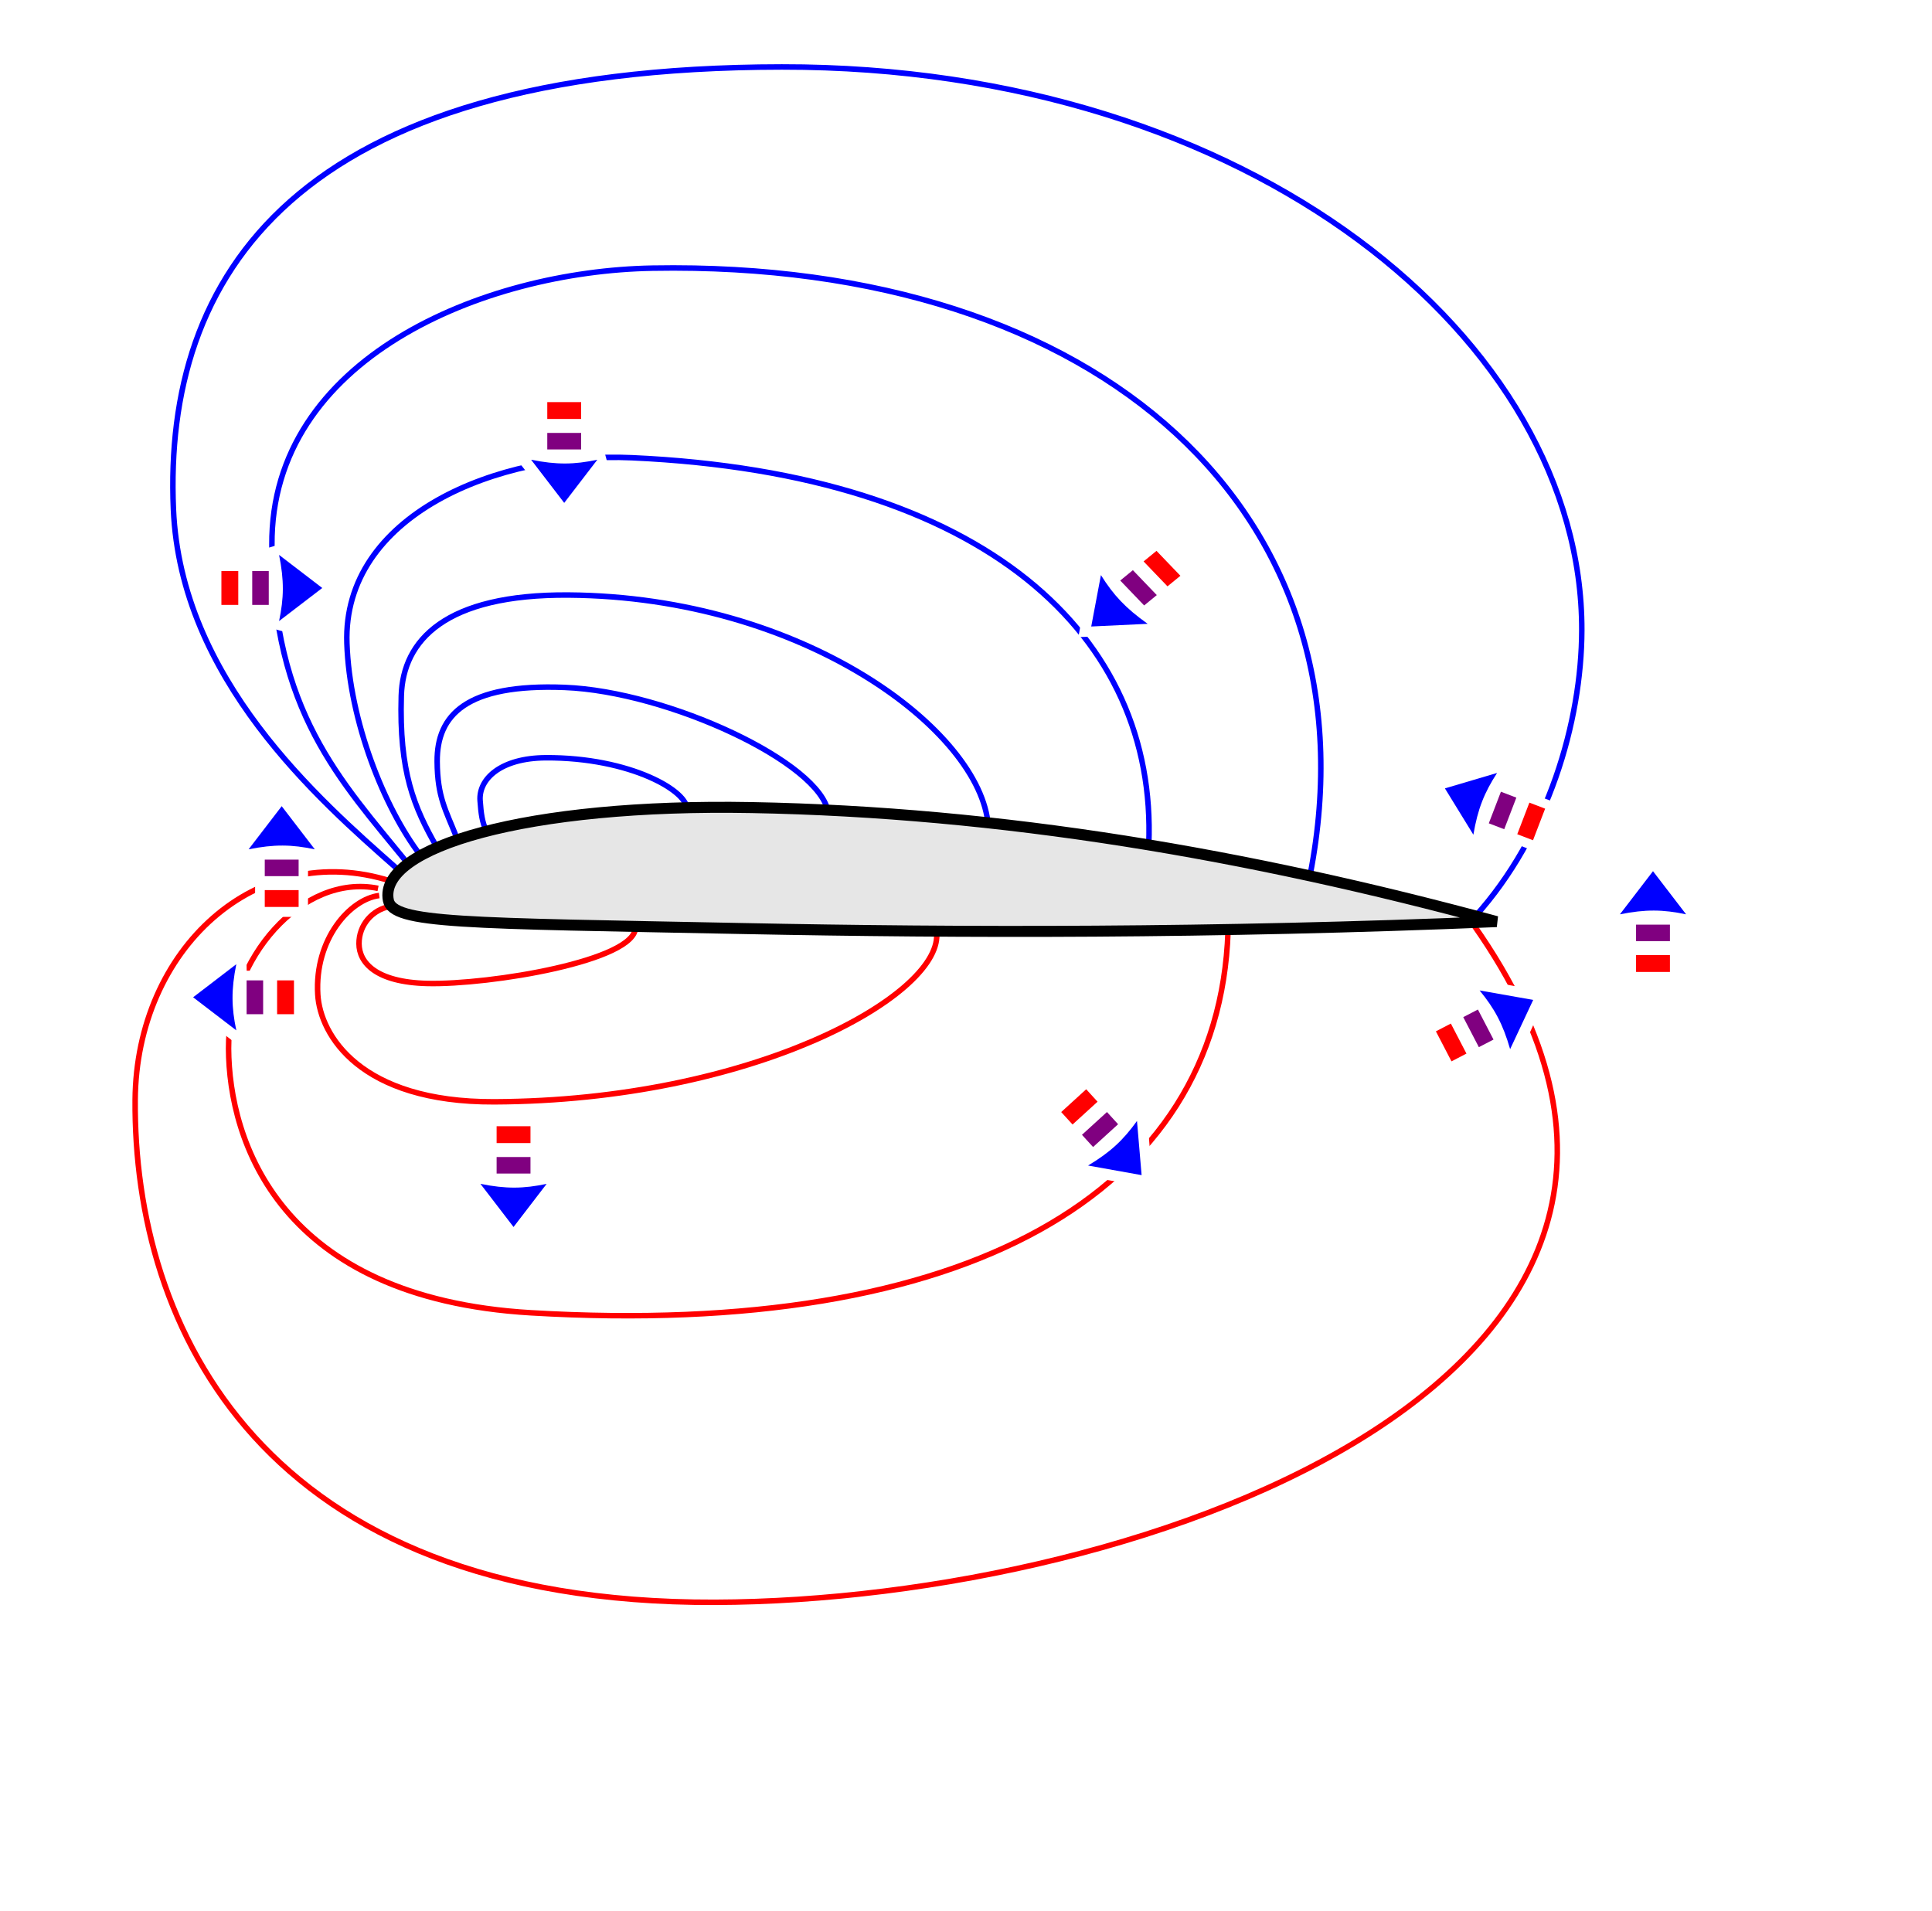 <?xml version="1.0" encoding="UTF-8" standalone="no"?>
<!-- Created with Inkscape (http://www.inkscape.org/) -->

<svg
   xmlns:dc="http://purl.org/dc/elements/1.1/"
   xmlns:cc="http://creativecommons.org/ns#"
   xmlns:rdf="http://www.w3.org/1999/02/22-rdf-syntax-ns#"
   xmlns:svg="http://www.w3.org/2000/svg"
   xmlns="http://www.w3.org/2000/svg"
   xmlns:sodipodi="http://sodipodi.sourceforge.net/DTD/sodipodi-0.dtd"
   xmlns:inkscape="http://www.inkscape.org/namespaces/inkscape"
   width="61.919mm"
   height="61.252mm"
   id="svg2"
   version="1.1"
   inkscape:version="0.92.1 r15371"
   sodipodi:docname="pressures-around-aerofoil.svg">
  <rect width="100%" height="100%" fill="#333333" stroke="none"/>
  <defs
     id="defs4" />
  <sodipodi:namedview
     id="base"
     pagecolor="#ffffff"
     bordercolor="#666666"
     borderopacity="1.0"
     inkscape:pageopacity="0.0"
     inkscape:pageshadow="2"
     inkscape:zoom="3.5523646"
     inkscape:cx="66.420614"
     inkscape:cy="22.573021"
     inkscape:document-units="px"
     inkscape:current-layer="layer2"
     showgrid="false"
     inkscape:window-width="1680"
     inkscape:window-height="981"
     inkscape:window-x="0"
     inkscape:window-y="48"
     inkscape:window-maximized="1"
     units="mm"
     fit-margin-top="0"
     fit-margin-left="0"
     fit-margin-right="0"
     fit-margin-bottom="0"
     inkscape:snap-global="false"
     showguides="true"
     inkscape:guide-bbox="true">
    <sodipodi:guide
       position="25.428,192.505"
       orientation="1,0"
       id="guide163"
       inkscape:locked="false" />
    <sodipodi:guide
       position="15.63,196.096"
       orientation="0,1"
       id="guide165"
       inkscape:locked="false" />
  </sodipodi:namedview>
  <g
     inkscape:groupmode="layer"
     id="layer2"
     inkscape:label="background"
     transform="translate(-25.806,35.221)"
     style="display:inline">
    <rect
       style="opacity:1;vector-effect:none;fill:#ffffff;fill-opacity:1;fill-rule:evenodd;stroke:#ffffff;stroke-width:0.667;stroke-linecap:butt;stroke-linejoin:miter;stroke-miterlimit:4;stroke-dasharray:none;stroke-dashoffset:0;stroke-opacity:1"
       id="rect66"
       width="233.36"
       height="230.835"
       x="26.14"
       y="-34.888" />
  </g>
  <g
     inkscape:label="isobars"
     inkscape:groupmode="layer"
     id="layer1"
     transform="translate(-67.855,-423.077)">
    <g
       transform="translate(0.005,5.318)"
       id="g116-6" />
    <path
       style="fill:none;fill-rule:evenodd;stroke:#0000ff;stroke-width:0.667;stroke-linecap:butt;stroke-linejoin:miter;stroke-miterlimit:4;stroke-dasharray:none;stroke-opacity:1"
       d="m 207.008,525.38 c 1.007,-25.186 -19.582,-44.907 -62.607,-46.854 -16.325,-0.739 -35.044,7.006 -34.526,22.474 0.317,9.455 4.534,19.957 8.915,25.698"
       id="path2985-6-3-6"
       inkscape:connector-curvature="0"
       sodipodi:nodetypes="cssc" />
    <path
       style="fill:none;fill-rule:evenodd;stroke:#ff0000;stroke-width:0.667;stroke-linecap:butt;stroke-linejoin:miter;stroke-miterlimit:4;stroke-dasharray:none;stroke-opacity:1"
       d="m 216.605,535.948 c -1.102,31.698 -31.696,49.283 -84.45,46.159 -30.448,-1.803 -36.556,-20.812 -36.614,-32.013 -0.057,-10.861 8.901,-21.256 18.109,-19.402"
       id="path2985-6"
       inkscape:connector-curvature="0"
       sodipodi:nodetypes="cssc" />
    <path
       style="fill:none;fill-rule:evenodd;stroke:#0000ff;stroke-width:0.667;stroke-linecap:butt;stroke-linejoin:miter;stroke-miterlimit:4;stroke-dasharray:none;stroke-opacity:1"
       d="m 187.558,523.106 c -0.844,-11.478 -22.346,-27.739 -50.821,-27.947 -14.972,-0.109 -20.076,5.488 -20.273,12.2 -0.27,9.198 1.522,13.482 4.334,18.392"
       id="path2985-6-3"
       inkscape:connector-curvature="0"
       sodipodi:nodetypes="cssc" />
    <path
       style="fill:none;fill-rule:evenodd;stroke:#ff0000;stroke-width:0.667;stroke-linecap:butt;stroke-linejoin:miter;stroke-miterlimit:4;stroke-dasharray:none;stroke-opacity:1"
       d="m 181.326,536.255 c 0.278,7.573 -22.515,20.169 -53.606,20.296 -16.248,0.066 -21.076,-8.09 -21.371,-12.985 -0.408,-6.755 3.923,-11.562 7.441,-12.006"
       id="path2985-6-6"
       inkscape:connector-curvature="0"
       sodipodi:nodetypes="cssc" />
    <path
       style="fill:none;fill-rule:evenodd;stroke:#0000ff;stroke-width:0.667;stroke-linecap:butt;stroke-linejoin:miter;stroke-miterlimit:4;stroke-dasharray:none;stroke-opacity:1"
       d="m 168.181,521.538 c -0.861,-6.06 -19.421,-14.701 -31.937,-15.188 -11.942,-0.464 -15.47,3.35 -15.435,8.975 0.027,4.356 1.075,5.941 2.333,9.143"
       id="path2985-6-3-7"
       inkscape:connector-curvature="0"
       sodipodi:nodetypes="cssc" />
    <path
       style="fill:none;fill-rule:evenodd;stroke:#ff0000;stroke-width:0.667;stroke-linecap:butt;stroke-linejoin:miter;stroke-miterlimit:4;stroke-dasharray:none;stroke-opacity:1"
       d="m 144.831,535.374 c 0.14,4.081 -17.648,7.016 -25.199,6.84 -6.256,-0.146 -8.27,-2.531 -8.29,-4.801 -0.021,-2.322 1.656,-4.139 3.714,-4.523"
       id="path2985-6-6-5"
       inkscape:connector-curvature="0"
       sodipodi:nodetypes="cssc" />
    <path
       style="fill:none;fill-rule:evenodd;stroke:#0000ff;stroke-width:0.667;stroke-linecap:butt;stroke-linejoin:miter;stroke-miterlimit:4;stroke-dasharray:none;stroke-opacity:1"
       d="m 151.064,521.267 c 0.334,-2.3 -6.868,-6.454 -17.107,-6.395 -5.441,0.031 -8.135,2.564 -7.947,5.193 0.115,1.607 0.244,2.516 0.731,3.678"
       id="path2985-6-3-7-3"
       inkscape:connector-curvature="0"
       sodipodi:nodetypes="cssc" />
    <path
       style="fill:none;fill-rule:evenodd;stroke:#0000ff;stroke-width:0.667;stroke-linecap:butt;stroke-linejoin:miter;stroke-miterlimit:4;stroke-dasharray:none;stroke-opacity:1"
       d="m 246.537,534.1 c 8.837,-9.806 12.896,-23.552 12.922,-34.674 0.082,-35.118 -40.048,-68.292 -96.895,-68.237 -59.296,0.058 -74.904,25.472 -73.704,53.565 0.878,20.558 17.545,35.139 27.068,43.535"
       id="path2985-6-3-6-6"
       inkscape:connector-curvature="0"
       sodipodi:nodetypes="csssc" />
    <path
       style="fill:none;fill-rule:evenodd;stroke:#ff0000;stroke-width:0.667;stroke-linecap:butt;stroke-linejoin:miter;stroke-miterlimit:4;stroke-dasharray:none;stroke-opacity:1"
       d="m 246.435,535.231 c 37.858,53.94 -39.633,81.798 -92.01,81.948 -54.974,0.157 -70.402,-33.436 -70.199,-60.858 0.135,-18.298 14.737,-31.657 30.943,-26.518"
       id="path2985-6-7"
       inkscape:connector-curvature="0"
       sodipodi:nodetypes="cssc" />
    <path
       style="fill:none;fill-rule:evenodd;stroke:#0000ff;stroke-width:0.667;stroke-linecap:butt;stroke-linejoin:miter;stroke-miterlimit:4;stroke-dasharray:none;stroke-opacity:1"
       d="m 226.557,529.045 c 8.444,-43.618 -25.275,-74.447 -79.657,-73.486 -20.553,0.364 -46.24,10.962 -46.11,33.523 0.117,20.119 8.266,28.518 16.448,38.577"
       id="path2985-6-3-6-3"
       inkscape:connector-curvature="0"
       sodipodi:nodetypes="cssc" />
    <path
       style="fill:#e6e6e6;fill-rule:evenodd;stroke:#000000;stroke-width:1.333;stroke-linecap:butt;stroke-linejoin:miter;stroke-miterlimit:4;stroke-dasharray:none;stroke-opacity:1"
       d="m 249.138,534.72 c -34.506,1.435 -64.763,1.37 -91.205,0.841 -34.014,-0.681 -42.487,-0.581 -43.037,-3.427 -1.244,-6.438 16.784,-11.73 44.016,-11.228 30.232,0.557 60.048,5.625 90.226,13.814 z"
       id="path2985-4-7-5"
       inkscape:connector-curvature="0"
       sodipodi:nodetypes="csssc" />
  </g>
  <g
     inkscape:groupmode="layer"
     id="layer3"
     inkscape:label="arrows"
     transform="translate(-25.806,35.221)">
    <g
       id="g552"
       transform="matrix(1.171,0,0,1.17,12.911,-52.643)"
       style="stroke-width:0.854">
      <path
         sodipodi:nodetypes="cccccccccc"
         inkscape:connector-curvature="0"
         id="path161-3-67"
         d="m 59.955,136.415 -0.425,1.412 4.597,5.845 4.502,-5.805 -0.39,-1.428 -1.38,-0.025 -0.006,-5.948 -5.467,0.008 -0.004,5.915 z"
         style="fill:#ffffff;fill-rule:evenodd;stroke:none;stroke-width:0.854px;stroke-linecap:butt;stroke-linejoin:miter;stroke-opacity:1" />
      <path
         sodipodi:nodetypes="cccc"
         inkscape:connector-curvature="0"
         id="rect3777-5-2-7-5"
         d="m 64.134,141.931 -3.424,-4.467 c 2.667,0.536 4.462,0.503 6.849,0 z"
         style="fill:#0000ff;fill-rule:evenodd;stroke:none;stroke-width:0.854" />
      <path
         sodipodi:nodetypes="ccccc"
         inkscape:connector-curvature="0"
         id="rect83-9-4-3"
         d="m 62.383,134.687 v 1.71 h 3.503 v -1.71 z"
         style="opacity:1;vector-effect:none;fill:#800080;fill-opacity:1;fill-rule:evenodd;stroke:none;stroke-width:0.114;stroke-linecap:butt;stroke-linejoin:miter;stroke-miterlimit:4;stroke-dasharray:none;stroke-dashoffset:0;stroke-opacity:1" />
      <path
         sodipodi:nodetypes="ccccc"
         inkscape:connector-curvature="0"
         id="rect83-5-1-5-5"
         d="m 62.383,131.498 v 1.744 h 3.503 v -1.744 z"
         style="opacity:1;vector-effect:none;fill:#ff0000;fill-opacity:1;fill-rule:evenodd;stroke:none;stroke-width:0.114;stroke-linecap:butt;stroke-linejoin:miter;stroke-miterlimit:4;stroke-dasharray:none;stroke-dashoffset:0;stroke-opacity:1" />
    </g>
    <g
       id="g612"
       transform="matrix(1.171,0,0,1.17,23.71,-27.384)"
       style="stroke-width:0.854">
      <path
         style="fill:#ffffff;fill-rule:evenodd;stroke:none;stroke-width:0.854px;stroke-linecap:butt;stroke-linejoin:miter;stroke-opacity:1"
         d="m 29.609,50.001 1.412,-0.425 5.845,4.597 -5.805,4.502 -1.428,-0.39 -0.025,-1.38 -5.948,-0.006 0.009,-5.467 5.915,-0.004 z"
         id="path161-3-67-2"
         inkscape:connector-curvature="0"
         sodipodi:nodetypes="cccccccccc" />
      <path
         style="fill:#0000ff;fill-rule:evenodd;stroke:none;stroke-width:0.854"
         d="m 35.125,54.181 -4.467,-3.424 c 0.536,2.667 0.503,4.462 0,6.849 z"
         id="rect3777-5-2-7-5-9"
         inkscape:connector-curvature="0"
         sodipodi:nodetypes="cccc" />
      <path
         style="opacity:1;vector-effect:none;fill:#800080;fill-opacity:1;fill-rule:evenodd;stroke:none;stroke-width:0.114;stroke-linecap:butt;stroke-linejoin:miter;stroke-miterlimit:4;stroke-dasharray:none;stroke-dashoffset:0;stroke-opacity:1"
         d="m 27.881,52.429 h 1.71 v 3.503 h -1.71 z"
         id="rect83-9-4-3-1"
         inkscape:connector-curvature="0"
         sodipodi:nodetypes="ccccc" />
      <path
         style="opacity:1;vector-effect:none;fill:#ff0000;fill-opacity:1;fill-rule:evenodd;stroke:none;stroke-width:0.114;stroke-linecap:butt;stroke-linejoin:miter;stroke-miterlimit:4;stroke-dasharray:none;stroke-dashoffset:0;stroke-opacity:1"
         d="m 24.692,52.429 h 1.745 v 3.503 h -1.745 z"
         id="rect83-5-1-5-5-2"
         inkscape:connector-curvature="0"
         sodipodi:nodetypes="ccccc" />
    </g>
    <g
       id="g618"
       transform="matrix(1.171,0,0,1.17,10.249,-18.787)"
       style="stroke-width:0.854">
      <path
         sodipodi:nodetypes="cccccccccc"
         inkscape:connector-curvature="0"
         id="path161-3-67-0"
         d="m 67.469,32.506 -0.425,1.412 4.597,5.845 4.502,-5.805 -0.39,-1.428 -1.38,-0.025 -0.006,-5.948 -5.467,0.009 -0.004,5.915 z"
         style="fill:#ffffff;fill-rule:evenodd;stroke:none;stroke-width:0.854px;stroke-linecap:butt;stroke-linejoin:miter;stroke-opacity:1" />
      <path
         sodipodi:nodetypes="cccc"
         inkscape:connector-curvature="0"
         id="rect3777-5-2-7-5-93"
         d="m 71.649,38.021 -3.424,-4.467 c 2.667,0.536 4.462,0.503 6.849,0 z"
         style="fill:#0000ff;fill-rule:evenodd;stroke:none;stroke-width:0.854" />
      <path
         sodipodi:nodetypes="ccccc"
         inkscape:connector-curvature="0"
         id="rect83-9-4-3-6"
         d="m 69.897,30.778 v 1.71 h 3.503 v -1.71 z"
         style="opacity:1;vector-effect:none;fill:#800080;fill-opacity:1;fill-rule:evenodd;stroke:none;stroke-width:0.114;stroke-linecap:butt;stroke-linejoin:miter;stroke-miterlimit:4;stroke-dasharray:none;stroke-dashoffset:0;stroke-opacity:1" />
      <path
         sodipodi:nodetypes="ccccc"
         inkscape:connector-curvature="0"
         id="rect83-5-1-5-5-0"
         d="m 69.897,27.588 v 1.745 h 3.503 v -1.745 z"
         style="opacity:1;vector-effect:none;fill:#ff0000;fill-opacity:1;fill-rule:evenodd;stroke:none;stroke-width:0.114;stroke-linecap:butt;stroke-linejoin:miter;stroke-miterlimit:4;stroke-dasharray:none;stroke-dashoffset:0;stroke-opacity:1" />
    </g>
    <g
       id="g546"
       transform="matrix(1.171,0,0,1.17,23.83,-51.867)"
       style="stroke-width:0.854">
      <path
         sodipodi:nodetypes="cccccccccc"
         inkscape:connector-curvature="0"
         id="path161-3-67-6"
         d="m 27.179,113.305 -1.412,-0.425 -5.845,4.597 5.805,4.502 1.428,-0.39 0.025,-1.38 5.948,-0.006 -0.009,-5.467 -5.915,-0.004 z"
         style="fill:#ffffff;fill-rule:evenodd;stroke:none;stroke-width:0.854px;stroke-linecap:butt;stroke-linejoin:miter;stroke-opacity:1" />
      <path
         sodipodi:nodetypes="cccc"
         inkscape:connector-curvature="0"
         id="rect3777-5-2-7-5-1"
         d="m 21.664,117.484 4.467,-3.424 c -0.536,2.667 -0.503,4.462 0,6.849 z"
         style="fill:#0000ff;fill-rule:evenodd;stroke:none;stroke-width:0.854" />
      <path
         sodipodi:nodetypes="ccccc"
         inkscape:connector-curvature="0"
         id="rect83-9-4-3-8"
         d="m 28.907,115.733 h -1.71 v 3.503 h 1.71 z"
         style="opacity:1;vector-effect:none;fill:#800080;fill-opacity:1;fill-rule:evenodd;stroke:none;stroke-width:0.114;stroke-linecap:butt;stroke-linejoin:miter;stroke-miterlimit:4;stroke-dasharray:none;stroke-dashoffset:0;stroke-opacity:1" />
      <path
         sodipodi:nodetypes="ccccc"
         inkscape:connector-curvature="0"
         id="rect83-5-1-5-5-7"
         d="m 32.097,115.733 h -1.745 v 3.503 h 1.745 z"
         style="opacity:1;vector-effect:none;fill:#ff0000;fill-opacity:1;fill-rule:evenodd;stroke:none;stroke-width:0.114;stroke-linecap:butt;stroke-linejoin:miter;stroke-miterlimit:4;stroke-dasharray:none;stroke-dashoffset:0;stroke-opacity:1" />
    </g>
    <g
       id="g570"
       transform="matrix(1.074,-0.465,0.465,1.074,-46.189,25.212)"
       style="stroke-width:0.854">
      <path
         sodipodi:nodetypes="cccccccccc"
         inkscape:connector-curvature="0"
         id="path161-3-67-20"
         d="m 131.327,131.764 0.057,1.474 6.246,4.036 2.373,-6.952 -0.832,-1.224 -1.313,0.425 -1.937,-5.624 -5.168,1.783 1.917,5.596 z"
         style="fill:#ffffff;fill-rule:evenodd;stroke:none;stroke-width:0.854px;stroke-linecap:butt;stroke-linejoin:miter;stroke-opacity:1" />
      <path
         sodipodi:nodetypes="cccc"
         inkscape:connector-curvature="0"
         id="rect3777-5-2-7-5-2"
         d="m 137.071,135.624 -4.689,-3.113 c 2.697,-0.359 4.384,-0.973 6.478,-2.224 z"
         style="fill:#0000ff;fill-rule:evenodd;stroke:none;stroke-width:0.854" />
      <path
         sodipodi:nodetypes="ccccc"
         inkscape:connector-curvature="0"
         id="rect83-9-4-3-3"
         d="m 133.063,129.341 0.555,1.617 3.313,-1.137 -0.555,-1.617 z"
         style="opacity:1;vector-effect:none;fill:#800080;fill-opacity:1;fill-rule:evenodd;stroke:none;stroke-width:0.114;stroke-linecap:butt;stroke-linejoin:miter;stroke-miterlimit:4;stroke-dasharray:none;stroke-dashoffset:0;stroke-opacity:1" />
      <path
         sodipodi:nodetypes="ccccc"
         inkscape:connector-curvature="0"
         id="rect83-5-1-5-5-75"
         d="m 132.027,126.325 0.566,1.65 3.313,-1.137 -0.566,-1.65 z"
         style="opacity:1;vector-effect:none;fill:#ff0000;fill-opacity:1;fill-rule:evenodd;stroke:none;stroke-width:0.114;stroke-linecap:butt;stroke-linejoin:miter;stroke-miterlimit:4;stroke-dasharray:none;stroke-dashoffset:0;stroke-opacity:1" />
    </g>
    <g
       id="g624"
       transform="matrix(-1.136,-0.284,0.284,-1.135,310.902,136.885)"
       style="stroke-width:0.854">
      <path
         sodipodi:nodetypes="cccccccccc"
         inkscape:connector-curvature="0"
         id="path161-3-67-20-2"
         d="m 139.761,50.188 0.468,-1.352 7.423,-2.144 0.457,7.056 -1.18,0.922 -1.206,-0.73 -3.519,4.721 -4.715,-2.977 3.491,-4.7 z"
         style="fill:#ffffff;fill-rule:evenodd;stroke:none;stroke-width:0.854px;stroke-linecap:butt;stroke-linejoin:miter;stroke-opacity:1" />
      <path
         sodipodi:nodetypes="cccc"
         inkscape:connector-curvature="0"
         id="rect3777-5-2-7-5-2-2"
         d="m 146.628,48.079 -5.596,1.687 c 2.62,1.024 4.15,2.025 5.914,3.721 z"
         style="fill:#0000ff;fill-rule:evenodd;stroke:none;stroke-width:0.854" />
      <path
         sodipodi:nodetypes="ccccc"
         inkscape:connector-curvature="0"
         id="rect83-9-4-3-3-8"
         d="m 140.837,52.88 1.01,-1.358 3.025,1.903 -1.01,1.358 z"
         style="opacity:1;vector-effect:none;fill:#800080;fill-opacity:1;fill-rule:evenodd;stroke:none;stroke-width:0.114;stroke-linecap:butt;stroke-linejoin:miter;stroke-miterlimit:4;stroke-dasharray:none;stroke-dashoffset:0;stroke-opacity:1" />
      <path
         sodipodi:nodetypes="ccccc"
         inkscape:connector-curvature="0"
         id="rect83-5-1-5-5-75-9"
         d="m 138.952,55.413 1.031,-1.385 3.025,1.903 -1.031,1.385 z"
         style="opacity:1;vector-effect:none;fill:#ff0000;fill-opacity:1;fill-rule:evenodd;stroke:none;stroke-width:0.114;stroke-linecap:butt;stroke-linejoin:miter;stroke-miterlimit:4;stroke-dasharray:none;stroke-dashoffset:0;stroke-opacity:1" />
    </g>
    <g
       id="g576"
       transform="matrix(1.171,0,0,-1.17,-41.933,230.172)"
       style="stroke-width:0.854">
      <path
         sodipodi:nodetypes="cccccccccc"
         inkscape:connector-curvature="0"
         id="path161-3-67-20-2-3"
         d="m 213.475,117.052 1.449,0.274 3.069,6.773 -7.227,1.32 -1.087,-1.004 0.614,-1.236 -5.276,-2.747 2.527,-4.847 5.252,2.723 z"
         style="fill:#ffffff;fill-rule:evenodd;stroke:none;stroke-width:0.854px;stroke-linecap:butt;stroke-linejoin:miter;stroke-opacity:1" />
      <path
         sodipodi:nodetypes="cccc"
         inkscape:connector-curvature="0"
         id="rect3777-5-2-7-5-2-2-6"
         d="m 216.444,123.303 -2.386,-5.098 c -0.754,2.614 -1.61,4.192 -3.156,6.078 z"
         style="fill:#0000ff;fill-rule:evenodd;stroke:none;stroke-width:0.854" />
      <path
         sodipodi:nodetypes="ccccc"
         inkscape:connector-curvature="0"
         id="rect83-9-4-3-3-8-1"
         d="m 210.823,118.411 1.517,0.788 -1.614,3.109 -1.517,-0.788 z"
         style="opacity:1;vector-effect:none;fill:#800080;fill-opacity:1;fill-rule:evenodd;stroke:none;stroke-width:0.114;stroke-linecap:butt;stroke-linejoin:miter;stroke-miterlimit:4;stroke-dasharray:none;stroke-dashoffset:0;stroke-opacity:1" />
      <path
         sodipodi:nodetypes="ccccc"
         inkscape:connector-curvature="0"
         id="rect83-5-1-5-5-75-9-2"
         d="m 207.993,116.941 1.548,0.804 -1.614,3.109 -1.548,-0.804 z"
         style="opacity:1;vector-effect:none;fill:#ff0000;fill-opacity:1;fill-rule:evenodd;stroke:none;stroke-width:0.114;stroke-linecap:butt;stroke-linejoin:miter;stroke-miterlimit:4;stroke-dasharray:none;stroke-dashoffset:0;stroke-opacity:1" />
    </g>
    <g
       id="g582"
       transform="matrix(1.171,0,0,-1.17,-45.886,173.209)"
       style="stroke-width:0.854">
      <path
         sodipodi:nodetypes="cccccccccc"
         inkscape:connector-curvature="0"
         id="path161-3-67-20-2-3-3"
         d="m 214.34,90.641 -1.471,0.109 -3.812,6.385 7.032,2.125 1.193,-0.875 -0.471,-1.298 5.552,-2.135 -1.965,-5.101 -5.525,2.114 z"
         style="fill:#ffffff;fill-rule:evenodd;stroke:none;stroke-width:0.854px;stroke-linecap:butt;stroke-linejoin:miter;stroke-opacity:1" />
      <path
         sodipodi:nodetypes="cccc"
         inkscape:connector-curvature="0"
         id="rect3777-5-2-7-5-2-2-6-1"
         d="m 210.687,96.518 2.945,-4.797 c 0.455,2.682 1.128,4.346 2.452,6.395 z"
         style="fill:#0000ff;fill-rule:evenodd;stroke:none;stroke-width:0.854" />
      <path
         sodipodi:nodetypes="ccccc"
         inkscape:connector-curvature="0"
         id="rect83-9-4-3-3-8-1-9"
         d="m 216.823,92.289 -1.596,0.612 1.254,3.271 1.596,-0.612 z"
         style="opacity:1;vector-effect:none;fill:#800080;fill-opacity:1;fill-rule:evenodd;stroke:none;stroke-width:0.114;stroke-linecap:butt;stroke-linejoin:miter;stroke-miterlimit:4;stroke-dasharray:none;stroke-dashoffset:0;stroke-opacity:1" />
      <path
         sodipodi:nodetypes="ccccc"
         inkscape:connector-curvature="0"
         id="rect83-5-1-5-5-75-9-2-4"
         d="m 219.801,91.147 -1.629,0.625 1.254,3.271 1.629,-0.625 z"
         style="opacity:1;vector-effect:none;fill:#ff0000;fill-opacity:1;fill-rule:evenodd;stroke:none;stroke-width:0.114;stroke-linecap:butt;stroke-linejoin:miter;stroke-miterlimit:4;stroke-dasharray:none;stroke-dashoffset:0;stroke-opacity:1" />
    </g>
    <g
       id="g540"
       transform="matrix(1.171,0,0,1.17,23.856,-47.844)"
       style="stroke-width:0.854">
      <path
         sodipodi:nodetypes="cccccccccc"
         inkscape:connector-curvature="0"
         id="path161-3-67-0-8"
         d="m 26.625,99.775 -0.425,-1.412 4.597,-5.845 4.502,5.805 -0.39,1.428 -1.38,0.025 -0.006,5.948 -5.467,-0.008 -0.004,-5.915 z"
         style="fill:#ffffff;fill-rule:evenodd;stroke:none;stroke-width:0.854px;stroke-linecap:butt;stroke-linejoin:miter;stroke-opacity:1" />
      <path
         sodipodi:nodetypes="cccc"
         inkscape:connector-curvature="0"
         id="rect3777-5-2-7-5-93-4"
         d="m 30.805,94.259 -3.424,4.467 c 2.667,-0.536 4.462,-0.503 6.849,0 z"
         style="fill:#0000ff;fill-rule:evenodd;stroke:none;stroke-width:0.854" />
      <path
         sodipodi:nodetypes="ccccc"
         inkscape:connector-curvature="0"
         id="rect83-9-4-3-6-5"
         d="m 29.053,101.503 v -1.71 h 3.503 v 1.71 z"
         style="opacity:1;vector-effect:none;fill:#800080;fill-opacity:1;fill-rule:evenodd;stroke:none;stroke-width:0.114;stroke-linecap:butt;stroke-linejoin:miter;stroke-miterlimit:4;stroke-dasharray:none;stroke-dashoffset:0;stroke-opacity:1" />
      <path
         sodipodi:nodetypes="ccccc"
         inkscape:connector-curvature="0"
         id="rect83-5-1-5-5-0-0"
         d="m 29.053,104.692 v -1.744 h 3.503 v 1.744 z"
         style="opacity:1;vector-effect:none;fill:#ff0000;fill-opacity:1;fill-rule:evenodd;stroke:none;stroke-width:0.114;stroke-linecap:butt;stroke-linejoin:miter;stroke-miterlimit:4;stroke-dasharray:none;stroke-dashoffset:0;stroke-opacity:1" />
    </g>
    <g
       id="g540-3"
       transform="matrix(1.171,0,0,1.17,189.962,-39.969)"
       style="stroke-width:0.854">
      <path
         sodipodi:nodetypes="cccccccccc"
         inkscape:connector-curvature="0"
         id="path161-3-67-0-8-6"
         d="m 26.625,99.775 -0.425,-1.412 4.597,-5.845 4.502,5.805 -0.39,1.428 -1.38,0.025 -0.006,5.948 -5.467,-0.008 -0.004,-5.915 z"
         style="fill:#ffffff;fill-rule:evenodd;stroke:none;stroke-width:0.854px;stroke-linecap:butt;stroke-linejoin:miter;stroke-opacity:1" />
      <path
         sodipodi:nodetypes="cccc"
         inkscape:connector-curvature="0"
         id="rect3777-5-2-7-5-93-4-0"
         d="m 30.805,94.259 -3.424,4.467 c 2.667,-0.536 4.462,-0.503 6.849,0 z"
         style="fill:#0000ff;fill-rule:evenodd;stroke:none;stroke-width:0.854" />
      <path
         sodipodi:nodetypes="ccccc"
         inkscape:connector-curvature="0"
         id="rect83-9-4-3-6-5-6"
         d="m 29.053,101.503 v -1.71 h 3.503 v 1.71 z"
         style="opacity:1;vector-effect:none;fill:#800080;fill-opacity:1;fill-rule:evenodd;stroke:none;stroke-width:0.114;stroke-linecap:butt;stroke-linejoin:miter;stroke-miterlimit:4;stroke-dasharray:none;stroke-dashoffset:0;stroke-opacity:1" />
      <path
         sodipodi:nodetypes="ccccc"
         inkscape:connector-curvature="0"
         id="rect83-5-1-5-5-0-0-2"
         d="m 29.053,104.692 v -1.744 h 3.503 v 1.744 z"
         style="opacity:1;vector-effect:none;fill:#ff0000;fill-opacity:1;fill-rule:evenodd;stroke:none;stroke-width:0.114;stroke-linecap:butt;stroke-linejoin:miter;stroke-miterlimit:4;stroke-dasharray:none;stroke-dashoffset:0;stroke-opacity:1" />
    </g>
  </g>
</svg>
